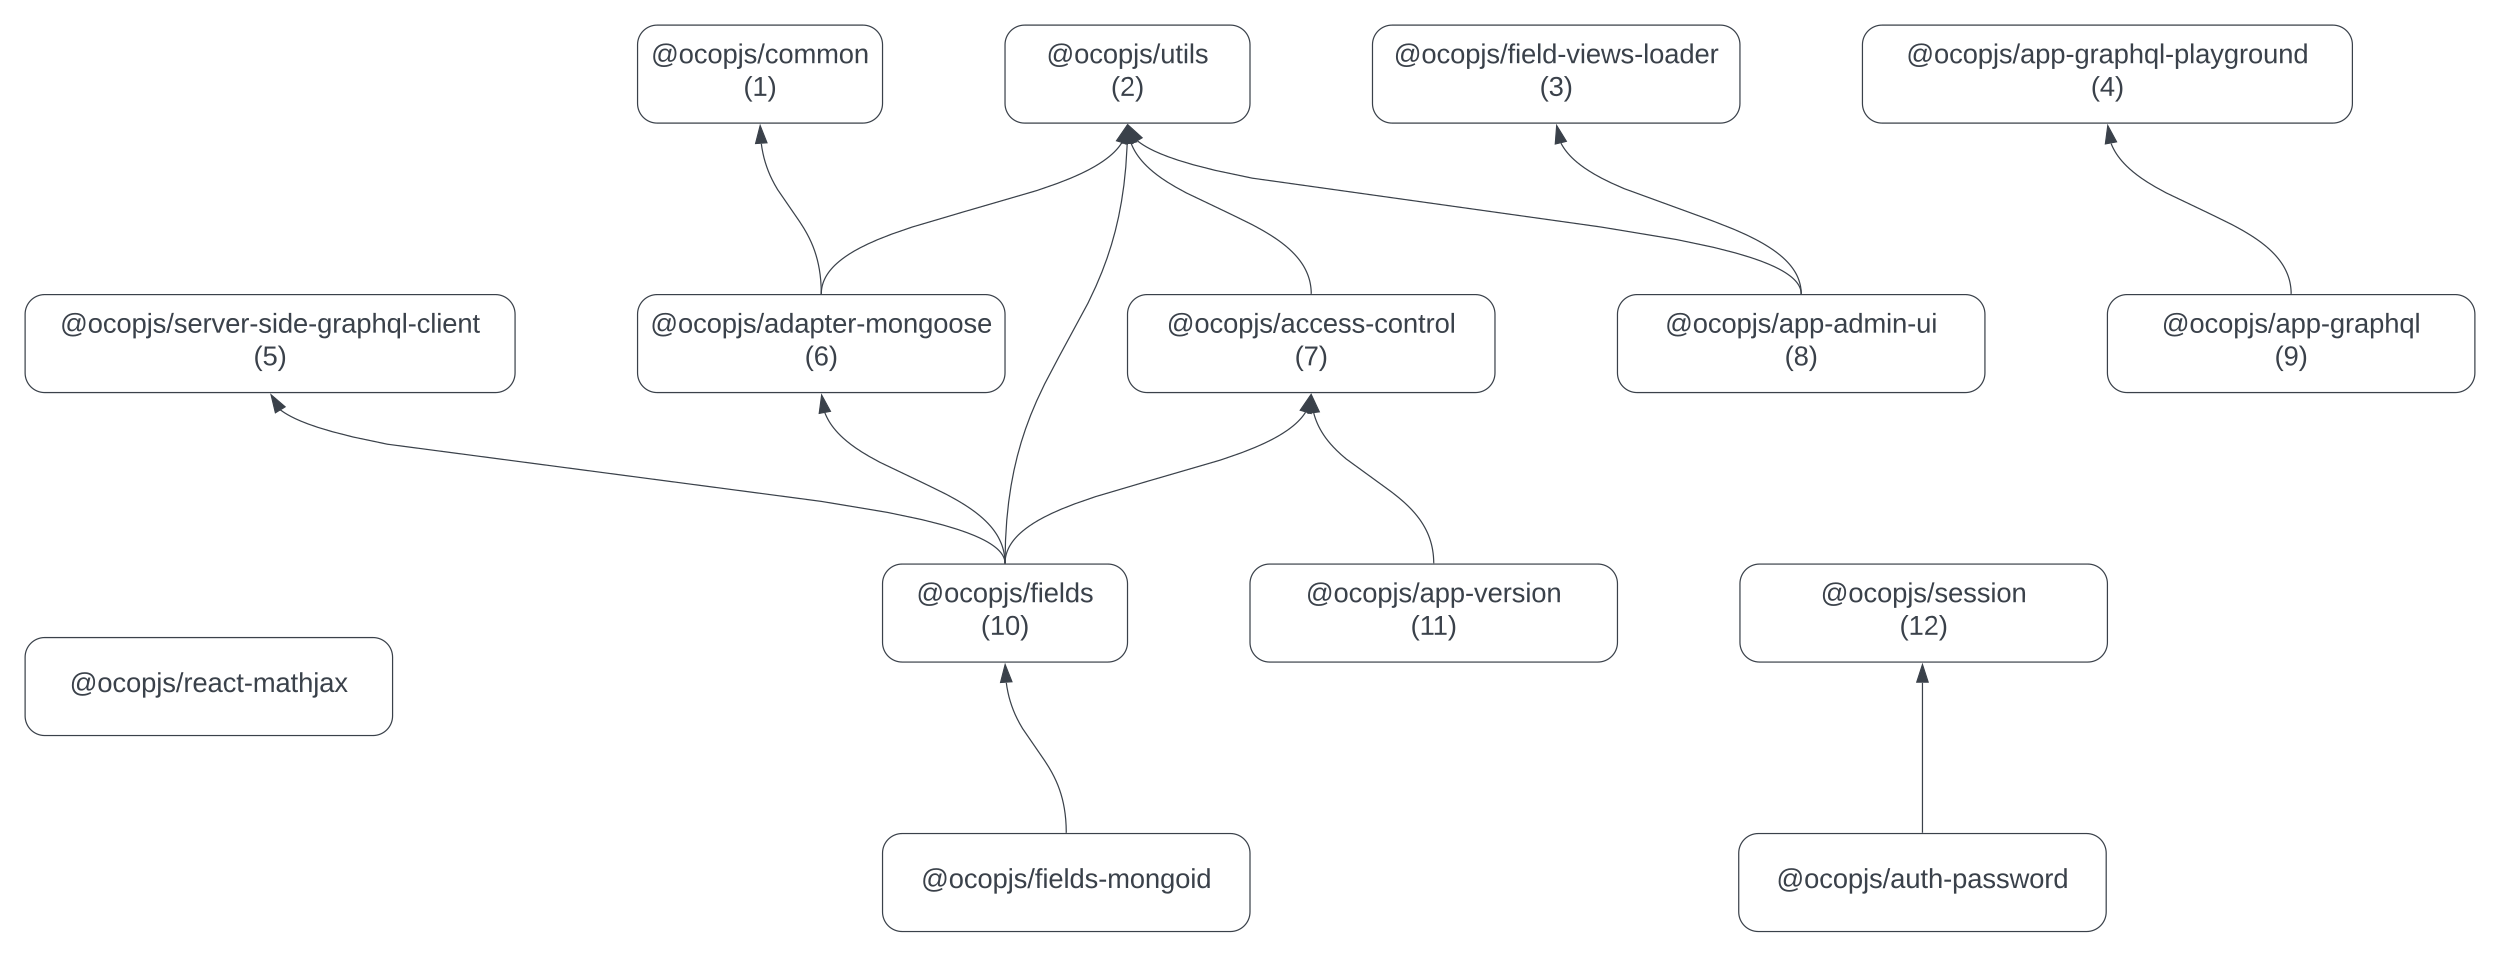 <svg xmlns="http://www.w3.org/2000/svg" xmlns:xlink="http://www.w3.org/1999/xlink" xmlns:lucid="lucid" width="2041" height="781"><g transform="translate(-79.5 -579.5)" lucid:page-tab-id="0_0"><path d="M0 500h2500v1000H0z" fill="#fff"/><path d="M1016 820c-8.84 0-16 7.16-16 16v48c0 8.84 7.16 16 16 16h268c8.84 0 16-7.16 16-16v-48c0-8.84-7.16-16-16-16z" stroke="#3a414a" fill="#fff"/><use xlink:href="#a" transform="matrix(1,0,0,1,1008,828) translate(24.068 23.111)"/><use xlink:href="#b" transform="matrix(1,0,0,1,1008,828) translate(128.481 49.778)"/><path d="M916 600c-8.84 0-16 7.16-16 16v48c0 8.84 7.16 16 16 16h168c8.84 0 16-7.16 16-16v-48c0-8.84-7.16-16-16-16z" stroke="#3a414a" fill="#fff"/><use xlink:href="#c" transform="matrix(1,0,0,1,908,608) translate(25.889 23.111)"/><use xlink:href="#d" transform="matrix(1,0,0,1,908,608) translate(78.481 49.778)"/><path d="M1150 819l-.04-1.5-.12-1.9-.2-1.87-.27-1.82-.33-1.76-.4-1.75-.5-1.74-.55-1.7-.64-1.7-.72-1.7-.8-1.7-.9-1.74-1-1.74-1.14-1.77-1.26-1.8-1.42-1.87-1.6-1.93-1.8-2-2.06-2.1-2.38-2.24-2.76-2.38-3.25-2.58-3.92-2.84-4.83-3.2-6.25-3.78-8.8-4.83-17.23-8.47-36.9-17.63-8.8-4.83-6.26-3.77-4.83-3.2-3.92-2.85-3.25-2.58-2.76-2.38-2.38-2.23-2.06-2.1-1.8-2-1.6-1.93-1.42-1.86-1.26-1.8-1.13-1.78-1-1.75-.9-1.72-.8-1.7-.73-1.7-.08-.23" stroke="#3a414a" stroke-linejoin="round" fill="none"/><path d="M1150.47 819.5h-.94l-.02-.5.96-.02z" stroke="#3a414a" stroke-width=".05" fill="#3a414a"/><path d="M1000.3 682.1l7.15 13.18-9.12 1.68z" stroke="#3a414a" fill="#3a414a"/><path d="M616 600c-8.84 0-16 7.16-16 16v48c0 8.84 7.16 16 16 16h168c8.84 0 16-7.16 16-16v-48c0-8.84-7.16-16-16-16z" stroke="#3a414a" fill="#fff"/><use xlink:href="#e" transform="matrix(1,0,0,1,608,608) translate(3.049 23.111)"/><use xlink:href="#f" transform="matrix(1,0,0,1,608,608) translate(78.481 49.778)"/><path d="M616 820c-8.84 0-16 7.16-16 16v48c0 8.84 7.16 16 16 16h268c8.84 0 16-7.16 16-16v-48c0-8.84-7.16-16-16-16z" stroke="#3a414a" fill="#fff"/><use xlink:href="#g" transform="matrix(1,0,0,1,608,828) translate(2.463 23.111)"/><use xlink:href="#h" transform="matrix(1,0,0,1,608,828) translate(128.481 49.778)"/><path d="M750 819l.02-.7.08-1.18.12-1.16.17-1.14.2-1.14.27-1.13.32-1.13.36-1.14.42-1.14.5-1.15.54-1.18.62-1.2.7-1.2.8-1.26.9-1.3 1-1.33 1.16-1.38 1.3-1.46 1.5-1.54 1.73-1.6 2-1.73 2.32-1.84 2.74-2 3.27-2.18 3.95-2.4 4.9-2.67 6.15-3.05 8.04-3.57 11.1-4.37 16.9-5.85 42.47-12.55 59.34-17.26 16.9-5.86 11.1-4.37 8.03-3.57 6.16-3.05 4.88-2.68 3.95-2.4 3.28-2.17 2.75-2 2.33-1.83 2-1.72 1.72-1.6 1.5-1.54 1.3-1.44 1.15-1.4 1-1.33.9-1.3.55-.83" stroke="#3a414a" stroke-linejoin="round" fill="none"/><path d="M750.5 819l-.02.5h-.96l.02-.52z" stroke="#3a414a" stroke-width=".05" fill="#3a414a"/><path d="M999.54 682.05l.38 15-8.88-2.64z" stroke="#3a414a" fill="#3a414a"/><path d="M750 819l-.12-5.24-.32-5.18-.5-4.73-.64-4.36-.78-4.1-.9-3.85-1.03-3.68-1.15-3.58-1.3-3.5-1.48-3.52-1.7-3.6-1.97-3.77-2.43-4.2-3.3-5.17-18.04-26.24-2.43-4.2-1.98-3.8-1.7-3.57-1.46-3.5-1.3-3.52-1.17-3.57-1.04-3.68-.9-3.86-.78-4.1-.54-3.66" stroke="#3a414a" stroke-linejoin="round" fill="none"/><path d="M750.48 819.5h-.96v-.5l.94-.02z" stroke="#3a414a" stroke-width=".05" fill="#3a414a"/><path d="M700.1 682.1l5.53 13.96-9.25.6z" stroke="#3a414a" fill="#3a414a"/><path d="M1216 600c-8.84 0-16 7.16-16 16v48c0 8.84 7.16 16 16 16h268c8.84 0 16-7.16 16-16v-48c0-8.84-7.16-16-16-16z" stroke="#3a414a" fill="#fff"/><use xlink:href="#i" transform="matrix(1,0,0,1,1208,608) translate(9.407 23.111)"/><use xlink:href="#j" transform="matrix(1,0,0,1,1208,608) translate(128.481 49.778)"/><path d="M1416 820c-8.84 0-16 7.16-16 16v48c0 8.84 7.16 16 16 16h268c8.84 0 16-7.16 16-16v-48c0-8.84-7.16-16-16-16z" stroke="#3a414a" fill="#fff"/><use xlink:href="#k" transform="matrix(1,0,0,1,1408,828) translate(30.92 23.111)"/><use xlink:href="#l" transform="matrix(1,0,0,1,1408,828) translate(128.481 49.778)"/><path d="M1550 819l-.03-1-.1-1.46-.14-1.43-.2-1.4-.27-1.38-.33-1.37-.38-1.37-.44-1.36-.5-1.37-.58-1.37-.65-1.4-.74-1.4-.83-1.43-.93-1.47-1.04-1.5-1.18-1.55-1.34-1.62-1.5-1.66-1.72-1.76-1.98-1.86-2.3-1.98-2.67-2.1-3.15-2.3-3.8-2.5-4.6-2.8-5.8-3.18-7.53-3.74-10.52-4.66-17.45-6.86-72-26.26-10.53-4.67-7.54-3.73-5.78-3.17-4.6-2.8-3.8-2.5-3.15-2.3-2.68-2.1-2.3-2-1.98-1.85-1.72-1.76-1.5-1.67-1.35-1.63-1.18-1.55-1.04-1.5-.93-1.47-.83-1.43-.55-1.05" stroke="#3a414a" stroke-linejoin="round" fill="none"/><path d="M1550.47 819.5h-.94l-.02-.5.96-.02z" stroke="#3a414a" stroke-width=".05" fill="#3a414a"/><path d="M1350.38 682.07l7.86 12.78-9 2.18z" stroke="#3a414a" fill="#3a414a"/><path d="M1550 819v-.05l-.05-.55-.05-.54-.08-.54-.1-.55-.14-.55-.15-.55-.2-.57-.2-.57-.25-.6-.28-.6-.32-.6-.37-.65-.42-.67-.48-.68-.55-.73-.64-.77-.72-.82-.85-.85-.98-.92-1.15-1-1.37-1.08-1.62-1.17-1.95-1.3-2.38-1.44-2.95-1.62-3.7-1.84-4.77-2.1-6.27-2.5-8.53-2.95-12.1-3.63-18.16-4.63-30.05-6.32-61.5-10.2-284.8-39.9-30.04-6.32-18.16-4.63-12.1-3.63-8.52-2.96-6.27-2.47-4.76-2.1-3.72-1.85-2.95-1.62-2.38-1.44-1.96-1.3-1.63-1.17-1.37-1.08-.13-.1" stroke="#3a414a" stroke-linejoin="round" fill="none"/><path d="M1550.47 819.5h-.94l-.02-.5.96-.02z" stroke="#3a414a" stroke-width=".05" fill="#3a414a"/><path d="M1000.8 681.9l11.1 10.08-8.03 4.6z" stroke="#3a414a" fill="#3a414a"/><path d="M1616 600c-8.84 0-16 7.16-16 16v48c0 8.84 7.16 16 16 16h368c8.84 0 16-7.16 16-16v-48c0-8.84-7.16-16-16-16z" stroke="#3a414a" fill="#fff"/><use xlink:href="#m" transform="matrix(1,0,0,1,1608,608) translate(27.864 23.111)"/><use xlink:href="#n" transform="matrix(1,0,0,1,1608,608) translate(178.481 49.778)"/><path d="M1816 820c-8.84 0-16 7.16-16 16v48c0 8.84 7.16 16 16 16h268c8.84 0 16-7.16 16-16v-48c0-8.84-7.16-16-16-16z" stroke="#3a414a" fill="#fff"/><use xlink:href="#o" transform="matrix(1,0,0,1,1808,828) translate(36.414 23.111)"/><use xlink:href="#p" transform="matrix(1,0,0,1,1808,828) translate(128.481 49.778)"/><path d="M1950 819l-.04-1.5-.12-1.9-.2-1.87-.27-1.82-.33-1.76-.4-1.75-.5-1.74-.55-1.7-.64-1.7-.72-1.7-.8-1.7-.9-1.74-1-1.74-1.14-1.77-1.26-1.8-1.42-1.87-1.6-1.93-1.8-2-2.06-2.1-2.38-2.24-2.76-2.38-3.25-2.58-3.92-2.84-4.83-3.2-6.25-3.78-8.8-4.83-17.23-8.47-36.9-17.63-8.8-4.83-6.26-3.77-4.83-3.2-3.92-2.85-3.25-2.58-2.76-2.38-2.38-2.23-2.06-2.1-1.8-2-1.6-1.93-1.42-1.86-1.26-1.8-1.13-1.78-1-1.75-.9-1.72-.8-1.7-.72-1.7-.1-.23" stroke="#3a414a" stroke-linejoin="round" fill="none"/><path d="M1950.47 819.5h-.94l-.02-.5.96-.02z" stroke="#3a414a" stroke-width=".05" fill="#3a414a"/><path d="M1800.3 682.1l7.14 13.18-9.1 1.68z" stroke="#3a414a" fill="#3a414a"/><path d="M1116 1040c-8.84 0-16 7.16-16 16v48c0 8.84 7.16 16 16 16h268c8.84 0 16-7.16 16-16v-48c0-8.84-7.16-16-16-16z" stroke="#3a414a" fill="#fff"/><use xlink:href="#q" transform="matrix(1,0,0,1,1108,1048) translate(37.648 23.111)"/><use xlink:href="#r" transform="matrix(1,0,0,1,1108,1048) translate(123.142 49.778)"/><path d="M1250 1039l-.06-2.45-.18-2.8-.28-2.68-.38-2.56-.47-2.47-.56-2.4-.65-2.34-.75-2.3-.84-2.26-.94-2.23-1.06-2.22-1.17-2.23-1.3-2.25-1.45-2.3-1.62-2.33-1.84-2.4-2.08-2.53-2.4-2.67-2.83-2.88-3.4-3.2-4.3-3.7-5.95-4.7-36.96-26.9-4.3-3.7-3.4-3.2-2.8-2.87-2.42-2.67-2.08-2.52-1.84-2.4-1.62-2.35-1.45-2.3-1.3-2.25-1.17-2.23-1.05-2.23-.93-2.24-.84-2.26-.75-2.3-.55-2" stroke="#3a414a" stroke-linejoin="round" fill="none"/><path d="M1250.47 1039.5h-.94l-.02-.5.96-.03z" stroke="#3a414a" stroke-width=".05" fill="#3a414a"/><path d="M1150.2 902.1l6.37 13.6-9.2 1.14z" stroke="#3a414a" fill="#3a414a"/><path d="M116 820c-8.84 0-16 7.16-16 16v48c0 8.84 7.16 16 16 16h368c8.84 0 16-7.16 16-16v-48c0-8.84-7.16-16-16-16z" stroke="#3a414a" fill="#fff"/><use xlink:href="#s" transform="matrix(1,0,0,1,108,828) translate(20.58 23.111)"/><use xlink:href="#t" transform="matrix(1,0,0,1,108,828) translate(178.481 49.778)"/><path d="M816 1040c-8.84 0-16 7.16-16 16v48c0 8.84 7.16 16 16 16h168c8.84 0 16-7.16 16-16v-48c0-8.84-7.16-16-16-16z" stroke="#3a414a" fill="#fff"/><use xlink:href="#u" transform="matrix(1,0,0,1,808,1048) translate(19.716 23.111)"/><use xlink:href="#v" transform="matrix(1,0,0,1,808,1048) translate(72.309 49.778)"/><path d="M900 1039l.4-18.36 1.02-16.54 1.55-14.77 1.98-13.42 2.36-12.4 2.74-11.66 3.13-11.2 3.58-11 4.15-11.16 4.98-11.83 6.47-13.72 11.56-21.95 23.75-43.9 6.47-13.73 4.98-11.83 4.15-11.15 3.58-11 3.13-11.2 2.73-11.68 2.35-12.4 1.98-13.43 1.55-14.77 1.03-16.54.06-2.48" stroke="#3a414a" stroke-linejoin="round" fill="none"/><path d="M900.5 1039l-.02.5h-.96l.02-.53z" stroke="#3a414a" stroke-width=".05" fill="#3a414a"/><path d="M999.97 682.12l4.34 14.36-9.26-.2z" stroke="#3a414a" fill="#3a414a"/><path d="M900 1039l-.04-1.5-.12-1.9-.2-1.87-.27-1.82-.34-1.76-.4-1.75-.5-1.74-.54-1.7-.64-1.7-.72-1.7-.8-1.7-.9-1.74-1-1.74-1.14-1.77-1.26-1.8-1.4-1.87-1.6-1.93-1.82-2-2.06-2.1-2.38-2.24-2.76-2.38-3.25-2.58-3.92-2.84-4.83-3.2-6.25-3.78-8.8-4.83-17.23-8.47-36.9-17.63-8.8-4.83-6.26-3.77-4.83-3.2-3.92-2.85-3.25-2.58-2.76-2.38-2.38-2.23-2.06-2.1-1.8-2-1.6-1.93-1.42-1.86-1.26-1.8-1.13-1.78-1-1.75-.9-1.72-.8-1.7-.73-1.7-.08-.23" stroke="#3a414a" stroke-linejoin="round" fill="none"/><path d="M900.48 1039.5h-.96v-.5l.94-.03z" stroke="#3a414a" stroke-width=".05" fill="#3a414a"/><path d="M750.3 902.1l7.15 13.18-9.12 1.68z" stroke="#3a414a" fill="#3a414a"/><path d="M900 1039l.02-.7.08-1.18.12-1.16.17-1.14.2-1.14.27-1.13.32-1.13.36-1.14.42-1.14.5-1.15.54-1.18.62-1.2.7-1.2.8-1.26.9-1.3 1-1.33 1.16-1.38 1.3-1.46 1.5-1.54 1.73-1.6 2-1.73 2.32-1.84 2.74-2 3.27-2.18 3.95-2.4 4.9-2.67 6.15-3.05 8.04-3.57 11.1-4.37 16.9-5.85 42.47-12.55 59.34-17.26 16.9-5.86 11.1-4.37 8.03-3.57 6.16-3.05 4.88-2.68 3.95-2.4 3.28-2.17 2.75-2 2.33-1.83 2-1.72 1.7-1.6 1.5-1.54 1.32-1.44 1.15-1.4 1-1.33.9-1.3.55-.83" stroke="#3a414a" stroke-linejoin="round" fill="none"/><path d="M900.5 1039l-.02.5h-.96l.02-.53z" stroke="#3a414a" stroke-width=".05" fill="#3a414a"/><path d="M1149.54 902.05l.38 15-8.88-2.64z" stroke="#3a414a" fill="#3a414a"/><path d="M900 1039l-.04-.5-.06-.5-.07-.5-.1-.5-.1-.5-.16-.53-.17-.52-.2-.53-.22-.54-.26-.55-.3-.58-.35-.6-.4-.6-.44-.65-.5-.68-.6-.7-.68-.77-.8-.8-.9-.87-1.1-.93-1.27-1-1.52-1.1-1.84-1.23-2.24-1.36-2.77-1.52-3.5-1.73-4.5-2-5.93-2.33-8.08-2.8-11.46-3.44-17.18-4.38-28.08-5.9-54.4-9.05-353.96-46.64-28.08-5.9-17.18-4.4-11.45-3.43-8.07-2.8-5.94-2.34-4.5-2-3.5-1.74-2.78-1.52-2.25-1.36-1.83-1.22-1.52-1.1-.47-.37" stroke="#3a414a" stroke-linejoin="round" fill="none"/><path d="M900.48 1039.5h-.96v-.5l.94-.03z" stroke="#3a414a" stroke-width=".05" fill="#3a414a"/><path d="M300.84 901.88l11.4 9.75-7.9 4.84z" stroke="#3a414a" fill="#3a414a"/><path d="M116 1100c-8.84 0-16 7.16-16 16v48c0 8.84 7.16 16 16 16h268c8.84 0 16-7.16 16-16v-48c0-8.84-7.16-16-16-16z" stroke="#3a414a" fill="#fff"/><use xlink:href="#w" transform="matrix(1,0,0,1,108,1108) translate(28.42 36.444)"/><path d="M1516 1040c-8.84 0-16 7.16-16 16v48c0 8.84 7.16 16 16 16h268c8.84 0 16-7.16 16-16v-48c0-8.84-7.16-16-16-16z" stroke="#3a414a" fill="#fff"/><use xlink:href="#x" transform="matrix(1,0,0,1,1508,1048) translate(57.957 23.111)"/><use xlink:href="#y" transform="matrix(1,0,0,1,1508,1048) translate(122.309 49.778)"/><path d="M1515 1260c-8.84 0-16 7.16-16 16v48c0 8.84 7.16 16 16 16h268c8.84 0 16-7.16 16-16v-48c0-8.84-7.16-16-16-16z" stroke="#3a414a" fill="#fff"/><g><use xlink:href="#z" transform="matrix(1,0,0,1,1507,1268) translate(22.833 36.444)"/></g><path d="M1649 1259v-122.12" stroke="#3a414a" fill="none"/><path d="M1649.47 1259.5h-.94v-.5h.94z" stroke="#3a414a" stroke-width=".05" fill="#3a414a"/><path d="M1649 1122.12l4.63 14.26h-9.27z" stroke="#3a414a" fill="#3a414a"/><path d="M816 1260c-8.84 0-16 7.16-16 16v48c0 8.84 7.16 16 16 16h268c8.84 0 16-7.16 16-16v-48c0-8.84-7.16-16-16-16z" stroke="#3a414a" fill="#fff"/><g><use xlink:href="#A" transform="matrix(1,0,0,1,808,1268) translate(23.512 36.444)"/></g><path d="M950 1259l-.12-5.24-.32-5.18-.5-4.73-.64-4.36-.78-4.1-.9-3.85-1.03-3.68-1.15-3.57-1.3-3.5-1.48-3.52-1.7-3.6-1.97-3.77-2.43-4.2-3.3-5.17-18.04-26.24-2.43-4.2-1.98-3.8-1.7-3.58-1.46-3.5-1.3-3.52-1.17-3.57-1.04-3.68-.9-3.86-.78-4.1-.54-3.66" stroke="#3a414a" stroke-linejoin="round" fill="none"/><path d="M950.48 1259.5h-.96v-.5l.94-.03z" stroke="#3a414a" stroke-width=".05" fill="#3a414a"/><path d="M900.1 1122.12l5.53 13.94-9.25.6z" stroke="#3a414a" fill="#3a414a"/><defs><path fill="#3a414a" d="M198-261c85 0 136 45 136 128 0 61-22 111-78 115-29 2-39-18-37-44-12 23-32 44-66 44-41 0-58-28-58-68 0-60 30-105 88-108 29-1 43 15 54 32l7-28h28c-9 45-23 84-27 134-1 11 6 17 14 16 39-4 51-48 51-92 0-69-42-107-112-107-93 0-145 59-145 153C53-15 94 26 168 27c43 0 78-13 106-28l9 19c-30 18-67 32-115 32C79 50 28-1 28-86c0-107 62-175 170-175zM158-41c46 0 70-43 70-90 0-26-17-40-43-40-44 0-59 41-61 85-1 26 9 45 34 45" id="B"/><path fill="#3a414a" d="M100-194c62-1 85 37 85 99 1 63-27 99-86 99S16-35 15-95c0-66 28-99 85-99zM99-20c44 1 53-31 53-75 0-43-8-75-51-75s-53 32-53 75 10 74 51 75" id="C"/><path fill="#3a414a" d="M96-169c-40 0-48 33-48 73s9 75 48 75c24 0 41-14 43-38l32 2c-6 37-31 61-74 61-59 0-76-41-82-99-10-93 101-131 147-64 4 7 5 14 7 22l-32 3c-4-21-16-35-41-35" id="D"/><path fill="#3a414a" d="M115-194c55 1 70 41 70 98S169 2 115 4C84 4 66-9 55-30l1 105H24l-1-265h31l2 30c10-21 28-34 59-34zm-8 174c40 0 45-34 45-75s-6-73-45-74c-42 0-51 32-51 76 0 43 10 73 51 73" id="E"/><path fill="#3a414a" d="M24-231v-30h32v30H24zM-9 49c24 4 33-6 33-30v-209h32V24c2 40-23 58-65 49V49" id="F"/><path fill="#3a414a" d="M135-143c-3-34-86-38-87 0 15 53 115 12 119 90S17 21 10-45l28-5c4 36 97 45 98 0-10-56-113-15-118-90-4-57 82-63 122-42 12 7 21 19 24 35" id="G"/><path fill="#3a414a" d="M0 4l72-265h28L28 4H0" id="H"/><path fill="#3a414a" d="M141-36C126-15 110 5 73 4 37 3 15-17 15-53c-1-64 63-63 125-63 3-35-9-54-41-54-24 1-41 7-42 31l-33-3c5-37 33-52 76-52 45 0 72 20 72 64v82c-1 20 7 32 28 27v20c-31 9-61-2-59-35zM48-53c0 20 12 33 32 33 41-3 63-29 60-74-43 2-92-5-92 41" id="I"/><path fill="#3a414a" d="M100-194c63 0 86 42 84 106H49c0 40 14 67 53 68 26 1 43-12 49-29l28 8c-11 28-37 45-77 45C44 4 14-33 15-96c1-61 26-98 85-98zm52 81c6-60-76-77-97-28-3 7-6 17-6 28h103" id="J"/><path fill="#3a414a" d="M16-82v-28h88v28H16" id="K"/><path fill="#3a414a" d="M117-194c89-4 53 116 60 194h-32v-121c0-31-8-49-39-48C34-167 62-67 57 0H25l-1-190h30c1 10-1 24 2 32 11-22 29-35 61-36" id="L"/><path fill="#3a414a" d="M59-47c-2 24 18 29 38 22v24C64 9 27 4 27-40v-127H5v-23h24l9-43h21v43h35v23H59v120" id="M"/><path fill="#3a414a" d="M114-163C36-179 61-72 57 0H25l-1-190h30c1 12-1 29 2 39 6-27 23-49 58-41v29" id="N"/><path fill="#3a414a" d="M24 0v-261h32V0H24" id="O"/><g id="a"><use transform="matrix(0.062,0,0,0.062,0,0)" xlink:href="#B"/><use transform="matrix(0.062,0,0,0.062,22.531,0)" xlink:href="#C"/><use transform="matrix(0.062,0,0,0.062,34.877,0)" xlink:href="#D"/><use transform="matrix(0.062,0,0,0.062,45.988,0)" xlink:href="#C"/><use transform="matrix(0.062,0,0,0.062,58.333,0)" xlink:href="#E"/><use transform="matrix(0.062,0,0,0.062,70.679,0)" xlink:href="#F"/><use transform="matrix(0.062,0,0,0.062,75.556,0)" xlink:href="#G"/><use transform="matrix(0.062,0,0,0.062,86.667,0)" xlink:href="#H"/><use transform="matrix(0.062,0,0,0.062,92.84,0)" xlink:href="#I"/><use transform="matrix(0.062,0,0,0.062,105.185,0)" xlink:href="#D"/><use transform="matrix(0.062,0,0,0.062,116.296,0)" xlink:href="#D"/><use transform="matrix(0.062,0,0,0.062,127.407,0)" xlink:href="#J"/><use transform="matrix(0.062,0,0,0.062,139.753,0)" xlink:href="#G"/><use transform="matrix(0.062,0,0,0.062,150.864,0)" xlink:href="#G"/><use transform="matrix(0.062,0,0,0.062,161.975,0)" xlink:href="#K"/><use transform="matrix(0.062,0,0,0.062,169.321,0)" xlink:href="#D"/><use transform="matrix(0.062,0,0,0.062,180.432,0)" xlink:href="#C"/><use transform="matrix(0.062,0,0,0.062,192.778,0)" xlink:href="#L"/><use transform="matrix(0.062,0,0,0.062,205.123,0)" xlink:href="#M"/><use transform="matrix(0.062,0,0,0.062,211.296,0)" xlink:href="#N"/><use transform="matrix(0.062,0,0,0.062,218.642,0)" xlink:href="#C"/><use transform="matrix(0.062,0,0,0.062,230.988,0)" xlink:href="#O"/></g><path fill="#3a414a" d="M87 75C49 33 22-17 22-94c0-76 28-126 65-167h31c-38 41-64 92-64 168S80 34 118 75H87" id="P"/><path fill="#3a414a" d="M64 0c3-98 48-159 88-221H18v-27h164v26C143-157 98-101 97 0H64" id="Q"/><path fill="#3a414a" d="M33-261c38 41 65 92 65 168S71 34 33 75H2C39 34 66-17 66-93S39-220 2-261h31" id="R"/><g id="b"><use transform="matrix(0.062,0,0,0.062,0,0)" xlink:href="#P"/><use transform="matrix(0.062,0,0,0.062,7.346,0)" xlink:href="#Q"/><use transform="matrix(0.062,0,0,0.062,19.691,0)" xlink:href="#R"/></g><path fill="#3a414a" d="M84 4C-5 8 30-112 23-190h32v120c0 31 7 50 39 49 72-2 45-101 50-169h31l1 190h-30c-1-10 1-25-2-33-11 22-28 36-60 37" id="S"/><path fill="#3a414a" d="M24-231v-30h32v30H24zM24 0v-190h32V0H24" id="T"/><g id="c"><use transform="matrix(0.062,0,0,0.062,0,0)" xlink:href="#B"/><use transform="matrix(0.062,0,0,0.062,22.531,0)" xlink:href="#C"/><use transform="matrix(0.062,0,0,0.062,34.877,0)" xlink:href="#D"/><use transform="matrix(0.062,0,0,0.062,45.988,0)" xlink:href="#C"/><use transform="matrix(0.062,0,0,0.062,58.333,0)" xlink:href="#E"/><use transform="matrix(0.062,0,0,0.062,70.679,0)" xlink:href="#F"/><use transform="matrix(0.062,0,0,0.062,75.556,0)" xlink:href="#G"/><use transform="matrix(0.062,0,0,0.062,86.667,0)" xlink:href="#H"/><use transform="matrix(0.062,0,0,0.062,92.84,0)" xlink:href="#S"/><use transform="matrix(0.062,0,0,0.062,105.185,0)" xlink:href="#M"/><use transform="matrix(0.062,0,0,0.062,111.358,0)" xlink:href="#T"/><use transform="matrix(0.062,0,0,0.062,116.235,0)" xlink:href="#O"/><use transform="matrix(0.062,0,0,0.062,121.111,0)" xlink:href="#G"/></g><path fill="#3a414a" d="M101-251c82-7 93 87 43 132L82-64C71-53 59-42 53-27h129V0H18c2-99 128-94 128-182 0-28-16-43-45-43s-46 15-49 41l-32-3c6-41 34-60 81-64" id="U"/><g id="d"><use transform="matrix(0.062,0,0,0.062,0,0)" xlink:href="#P"/><use transform="matrix(0.062,0,0,0.062,7.346,0)" xlink:href="#U"/><use transform="matrix(0.062,0,0,0.062,19.691,0)" xlink:href="#R"/></g><path fill="#3a414a" d="M210-169c-67 3-38 105-44 169h-31v-121c0-29-5-50-35-48C34-165 62-65 56 0H25l-1-190h30c1 10-1 24 2 32 10-44 99-50 107 0 11-21 27-35 58-36 85-2 47 119 55 194h-31v-121c0-29-5-49-35-48" id="V"/><g id="e"><use transform="matrix(0.062,0,0,0.062,0,0)" xlink:href="#B"/><use transform="matrix(0.062,0,0,0.062,22.531,0)" xlink:href="#C"/><use transform="matrix(0.062,0,0,0.062,34.877,0)" xlink:href="#D"/><use transform="matrix(0.062,0,0,0.062,45.988,0)" xlink:href="#C"/><use transform="matrix(0.062,0,0,0.062,58.333,0)" xlink:href="#E"/><use transform="matrix(0.062,0,0,0.062,70.679,0)" xlink:href="#F"/><use transform="matrix(0.062,0,0,0.062,75.556,0)" xlink:href="#G"/><use transform="matrix(0.062,0,0,0.062,86.667,0)" xlink:href="#H"/><use transform="matrix(0.062,0,0,0.062,92.84,0)" xlink:href="#D"/><use transform="matrix(0.062,0,0,0.062,103.951,0)" xlink:href="#C"/><use transform="matrix(0.062,0,0,0.062,116.296,0)" xlink:href="#V"/><use transform="matrix(0.062,0,0,0.062,134.753,0)" xlink:href="#V"/><use transform="matrix(0.062,0,0,0.062,153.21,0)" xlink:href="#C"/><use transform="matrix(0.062,0,0,0.062,165.556,0)" xlink:href="#L"/></g><path fill="#3a414a" d="M27 0v-27h64v-190l-56 39v-29l58-41h29v221h61V0H27" id="W"/><g id="f"><use transform="matrix(0.062,0,0,0.062,0,0)" xlink:href="#P"/><use transform="matrix(0.062,0,0,0.062,7.346,0)" xlink:href="#W"/><use transform="matrix(0.062,0,0,0.062,19.691,0)" xlink:href="#R"/></g><path fill="#3a414a" d="M85-194c31 0 48 13 60 33l-1-100h32l1 261h-30c-2-10 0-23-3-31C134-8 116 4 85 4 32 4 16-35 15-94c0-66 23-100 70-100zm9 24c-40 0-46 34-46 75 0 40 6 74 45 74 42 0 51-32 51-76 0-42-9-74-50-73" id="X"/><path fill="#3a414a" d="M177-190C167-65 218 103 67 71c-23-6-38-20-44-43l32-5c15 47 100 32 89-28v-30C133-14 115 1 83 1 29 1 15-40 15-95c0-56 16-97 71-98 29-1 48 16 59 35 1-10 0-23 2-32h30zM94-22c36 0 50-32 50-73 0-42-14-75-50-75-39 0-46 34-46 75s6 73 46 73" id="Y"/><g id="g"><use transform="matrix(0.062,0,0,0.062,0,0)" xlink:href="#B"/><use transform="matrix(0.062,0,0,0.062,22.531,0)" xlink:href="#C"/><use transform="matrix(0.062,0,0,0.062,34.877,0)" xlink:href="#D"/><use transform="matrix(0.062,0,0,0.062,45.988,0)" xlink:href="#C"/><use transform="matrix(0.062,0,0,0.062,58.333,0)" xlink:href="#E"/><use transform="matrix(0.062,0,0,0.062,70.679,0)" xlink:href="#F"/><use transform="matrix(0.062,0,0,0.062,75.556,0)" xlink:href="#G"/><use transform="matrix(0.062,0,0,0.062,86.667,0)" xlink:href="#H"/><use transform="matrix(0.062,0,0,0.062,92.84,0)" xlink:href="#I"/><use transform="matrix(0.062,0,0,0.062,105.185,0)" xlink:href="#X"/><use transform="matrix(0.062,0,0,0.062,117.531,0)" xlink:href="#I"/><use transform="matrix(0.062,0,0,0.062,129.877,0)" xlink:href="#E"/><use transform="matrix(0.062,0,0,0.062,142.222,0)" xlink:href="#M"/><use transform="matrix(0.062,0,0,0.062,148.395,0)" xlink:href="#J"/><use transform="matrix(0.062,0,0,0.062,160.741,0)" xlink:href="#N"/><use transform="matrix(0.062,0,0,0.062,168.086,0)" xlink:href="#K"/><use transform="matrix(0.062,0,0,0.062,175.432,0)" xlink:href="#V"/><use transform="matrix(0.062,0,0,0.062,193.889,0)" xlink:href="#C"/><use transform="matrix(0.062,0,0,0.062,206.235,0)" xlink:href="#L"/><use transform="matrix(0.062,0,0,0.062,218.58,0)" xlink:href="#Y"/><use transform="matrix(0.062,0,0,0.062,230.926,0)" xlink:href="#C"/><use transform="matrix(0.062,0,0,0.062,243.272,0)" xlink:href="#C"/><use transform="matrix(0.062,0,0,0.062,255.617,0)" xlink:href="#G"/><use transform="matrix(0.062,0,0,0.062,266.728,0)" xlink:href="#J"/></g><path fill="#3a414a" d="M110-160c48 1 74 30 74 79 0 53-28 85-80 85-65 0-83-55-86-122-5-90 50-162 133-122 14 7 22 21 27 39l-31 6c-5-40-67-38-82-6-9 19-15 44-15 74 11-20 30-34 60-33zm-7 138c34 0 49-23 49-58s-16-56-50-56c-29 0-50 16-49 49 1 36 15 65 50 65" id="Z"/><g id="h"><use transform="matrix(0.062,0,0,0.062,0,0)" xlink:href="#P"/><use transform="matrix(0.062,0,0,0.062,7.346,0)" xlink:href="#Z"/><use transform="matrix(0.062,0,0,0.062,19.691,0)" xlink:href="#R"/></g><path fill="#3a414a" d="M101-234c-31-9-42 10-38 44h38v23H63V0H32v-167H5v-23h27c-7-52 17-82 69-68v24" id="aa"/><path fill="#3a414a" d="M108 0H70L1-190h34L89-25l56-165h34" id="ab"/><path fill="#3a414a" d="M206 0h-36l-40-164L89 0H53L-1-190h32L70-26l43-164h34l41 164 42-164h31" id="ac"/><g id="i"><use transform="matrix(0.062,0,0,0.062,0,0)" xlink:href="#B"/><use transform="matrix(0.062,0,0,0.062,22.531,0)" xlink:href="#C"/><use transform="matrix(0.062,0,0,0.062,34.877,0)" xlink:href="#D"/><use transform="matrix(0.062,0,0,0.062,45.988,0)" xlink:href="#C"/><use transform="matrix(0.062,0,0,0.062,58.333,0)" xlink:href="#E"/><use transform="matrix(0.062,0,0,0.062,70.679,0)" xlink:href="#F"/><use transform="matrix(0.062,0,0,0.062,75.556,0)" xlink:href="#G"/><use transform="matrix(0.062,0,0,0.062,86.667,0)" xlink:href="#H"/><use transform="matrix(0.062,0,0,0.062,92.84,0)" xlink:href="#aa"/><use transform="matrix(0.062,0,0,0.062,99.012,0)" xlink:href="#T"/><use transform="matrix(0.062,0,0,0.062,103.889,0)" xlink:href="#J"/><use transform="matrix(0.062,0,0,0.062,116.235,0)" xlink:href="#O"/><use transform="matrix(0.062,0,0,0.062,121.111,0)" xlink:href="#X"/><use transform="matrix(0.062,0,0,0.062,133.457,0)" xlink:href="#K"/><use transform="matrix(0.062,0,0,0.062,140.802,0)" xlink:href="#ab"/><use transform="matrix(0.062,0,0,0.062,151.914,0)" xlink:href="#T"/><use transform="matrix(0.062,0,0,0.062,156.79,0)" xlink:href="#J"/><use transform="matrix(0.062,0,0,0.062,169.136,0)" xlink:href="#ac"/><use transform="matrix(0.062,0,0,0.062,185.123,0)" xlink:href="#G"/><use transform="matrix(0.062,0,0,0.062,196.235,0)" xlink:href="#K"/><use transform="matrix(0.062,0,0,0.062,203.58,0)" xlink:href="#O"/><use transform="matrix(0.062,0,0,0.062,208.457,0)" xlink:href="#C"/><use transform="matrix(0.062,0,0,0.062,220.802,0)" xlink:href="#I"/><use transform="matrix(0.062,0,0,0.062,233.148,0)" xlink:href="#X"/><use transform="matrix(0.062,0,0,0.062,245.494,0)" xlink:href="#J"/><use transform="matrix(0.062,0,0,0.062,257.84,0)" xlink:href="#N"/></g><path fill="#3a414a" d="M126-127c33 6 58 20 58 59 0 88-139 92-164 29-3-8-5-16-6-25l32-3c6 27 21 44 54 44 32 0 52-15 52-46 0-38-36-46-79-43v-28c39 1 72-4 72-42 0-27-17-43-46-43-28 0-47 15-49 41l-32-3c6-42 35-63 81-64 48-1 79 21 79 65 0 36-21 52-52 59" id="ad"/><g id="j"><use transform="matrix(0.062,0,0,0.062,0,0)" xlink:href="#P"/><use transform="matrix(0.062,0,0,0.062,7.346,0)" xlink:href="#ad"/><use transform="matrix(0.062,0,0,0.062,19.691,0)" xlink:href="#R"/></g><g id="k"><use transform="matrix(0.062,0,0,0.062,0,0)" xlink:href="#B"/><use transform="matrix(0.062,0,0,0.062,22.531,0)" xlink:href="#C"/><use transform="matrix(0.062,0,0,0.062,34.877,0)" xlink:href="#D"/><use transform="matrix(0.062,0,0,0.062,45.988,0)" xlink:href="#C"/><use transform="matrix(0.062,0,0,0.062,58.333,0)" xlink:href="#E"/><use transform="matrix(0.062,0,0,0.062,70.679,0)" xlink:href="#F"/><use transform="matrix(0.062,0,0,0.062,75.556,0)" xlink:href="#G"/><use transform="matrix(0.062,0,0,0.062,86.667,0)" xlink:href="#H"/><use transform="matrix(0.062,0,0,0.062,92.84,0)" xlink:href="#I"/><use transform="matrix(0.062,0,0,0.062,105.185,0)" xlink:href="#E"/><use transform="matrix(0.062,0,0,0.062,117.531,0)" xlink:href="#E"/><use transform="matrix(0.062,0,0,0.062,129.877,0)" xlink:href="#K"/><use transform="matrix(0.062,0,0,0.062,137.222,0)" xlink:href="#I"/><use transform="matrix(0.062,0,0,0.062,149.568,0)" xlink:href="#X"/><use transform="matrix(0.062,0,0,0.062,161.914,0)" xlink:href="#V"/><use transform="matrix(0.062,0,0,0.062,180.37,0)" xlink:href="#T"/><use transform="matrix(0.062,0,0,0.062,185.247,0)" xlink:href="#L"/><use transform="matrix(0.062,0,0,0.062,197.593,0)" xlink:href="#K"/><use transform="matrix(0.062,0,0,0.062,204.938,0)" xlink:href="#S"/><use transform="matrix(0.062,0,0,0.062,217.284,0)" xlink:href="#T"/></g><path fill="#3a414a" d="M134-131c28 9 52 24 51 62-1 50-34 73-85 73S17-19 16-69c0-36 21-54 49-61-75-25-45-126 34-121 46 3 78 18 79 63 0 33-17 51-44 57zm-34-11c31 1 46-15 46-44 0-28-17-43-47-42-29 0-46 13-45 42 1 28 16 44 46 44zm1 122c35 0 51-18 51-52 0-30-18-46-53-46-33 0-51 17-51 47 0 34 19 51 53 51" id="ae"/><g id="l"><use transform="matrix(0.062,0,0,0.062,0,0)" xlink:href="#P"/><use transform="matrix(0.062,0,0,0.062,7.346,0)" xlink:href="#ae"/><use transform="matrix(0.062,0,0,0.062,19.691,0)" xlink:href="#R"/></g><path fill="#3a414a" d="M106-169C34-169 62-67 57 0H25v-261h32l-1 103c12-21 28-36 61-36 89 0 53 116 60 194h-32v-121c2-32-8-49-39-48" id="af"/><path fill="#3a414a" d="M145-31C134-9 116 4 85 4 32 4 16-35 15-94c0-59 17-99 70-100 32-1 48 14 60 33 0-11-1-24 2-32h30l-1 268h-32zM93-21c41 0 51-33 51-76s-8-73-50-73c-40 0-46 35-46 75s5 74 45 74" id="ag"/><path fill="#3a414a" d="M179-190L93 31C79 59 56 82 12 73V49c39 6 53-20 64-50L1-190h34L92-34l54-156h33" id="ah"/><g id="m"><use transform="matrix(0.062,0,0,0.062,0,0)" xlink:href="#B"/><use transform="matrix(0.062,0,0,0.062,22.531,0)" xlink:href="#C"/><use transform="matrix(0.062,0,0,0.062,34.877,0)" xlink:href="#D"/><use transform="matrix(0.062,0,0,0.062,45.988,0)" xlink:href="#C"/><use transform="matrix(0.062,0,0,0.062,58.333,0)" xlink:href="#E"/><use transform="matrix(0.062,0,0,0.062,70.679,0)" xlink:href="#F"/><use transform="matrix(0.062,0,0,0.062,75.556,0)" xlink:href="#G"/><use transform="matrix(0.062,0,0,0.062,86.667,0)" xlink:href="#H"/><use transform="matrix(0.062,0,0,0.062,92.84,0)" xlink:href="#I"/><use transform="matrix(0.062,0,0,0.062,105.185,0)" xlink:href="#E"/><use transform="matrix(0.062,0,0,0.062,117.531,0)" xlink:href="#E"/><use transform="matrix(0.062,0,0,0.062,129.877,0)" xlink:href="#K"/><use transform="matrix(0.062,0,0,0.062,137.222,0)" xlink:href="#Y"/><use transform="matrix(0.062,0,0,0.062,149.568,0)" xlink:href="#N"/><use transform="matrix(0.062,0,0,0.062,156.914,0)" xlink:href="#I"/><use transform="matrix(0.062,0,0,0.062,169.259,0)" xlink:href="#E"/><use transform="matrix(0.062,0,0,0.062,181.605,0)" xlink:href="#af"/><use transform="matrix(0.062,0,0,0.062,193.951,0)" xlink:href="#ag"/><use transform="matrix(0.062,0,0,0.062,206.296,0)" xlink:href="#O"/><use transform="matrix(0.062,0,0,0.062,211.173,0)" xlink:href="#K"/><use transform="matrix(0.062,0,0,0.062,218.519,0)" xlink:href="#E"/><use transform="matrix(0.062,0,0,0.062,230.864,0)" xlink:href="#O"/><use transform="matrix(0.062,0,0,0.062,235.741,0)" xlink:href="#I"/><use transform="matrix(0.062,0,0,0.062,248.086,0)" xlink:href="#ah"/><use transform="matrix(0.062,0,0,0.062,259.198,0)" xlink:href="#Y"/><use transform="matrix(0.062,0,0,0.062,271.543,0)" xlink:href="#N"/><use transform="matrix(0.062,0,0,0.062,278.889,0)" xlink:href="#C"/><use transform="matrix(0.062,0,0,0.062,291.235,0)" xlink:href="#S"/><use transform="matrix(0.062,0,0,0.062,303.58,0)" xlink:href="#L"/><use transform="matrix(0.062,0,0,0.062,315.926,0)" xlink:href="#X"/></g><path fill="#3a414a" d="M155-56V0h-30v-56H8v-25l114-167h33v167h35v25h-35zm-30-156c-27 46-58 90-88 131h88v-131" id="ai"/><g id="n"><use transform="matrix(0.062,0,0,0.062,0,0)" xlink:href="#P"/><use transform="matrix(0.062,0,0,0.062,7.346,0)" xlink:href="#ai"/><use transform="matrix(0.062,0,0,0.062,19.691,0)" xlink:href="#R"/></g><g id="o"><use transform="matrix(0.062,0,0,0.062,0,0)" xlink:href="#B"/><use transform="matrix(0.062,0,0,0.062,22.531,0)" xlink:href="#C"/><use transform="matrix(0.062,0,0,0.062,34.877,0)" xlink:href="#D"/><use transform="matrix(0.062,0,0,0.062,45.988,0)" xlink:href="#C"/><use transform="matrix(0.062,0,0,0.062,58.333,0)" xlink:href="#E"/><use transform="matrix(0.062,0,0,0.062,70.679,0)" xlink:href="#F"/><use transform="matrix(0.062,0,0,0.062,75.556,0)" xlink:href="#G"/><use transform="matrix(0.062,0,0,0.062,86.667,0)" xlink:href="#H"/><use transform="matrix(0.062,0,0,0.062,92.84,0)" xlink:href="#I"/><use transform="matrix(0.062,0,0,0.062,105.185,0)" xlink:href="#E"/><use transform="matrix(0.062,0,0,0.062,117.531,0)" xlink:href="#E"/><use transform="matrix(0.062,0,0,0.062,129.877,0)" xlink:href="#K"/><use transform="matrix(0.062,0,0,0.062,137.222,0)" xlink:href="#Y"/><use transform="matrix(0.062,0,0,0.062,149.568,0)" xlink:href="#N"/><use transform="matrix(0.062,0,0,0.062,156.914,0)" xlink:href="#I"/><use transform="matrix(0.062,0,0,0.062,169.259,0)" xlink:href="#E"/><use transform="matrix(0.062,0,0,0.062,181.605,0)" xlink:href="#af"/><use transform="matrix(0.062,0,0,0.062,193.951,0)" xlink:href="#ag"/><use transform="matrix(0.062,0,0,0.062,206.296,0)" xlink:href="#O"/></g><path fill="#3a414a" d="M99-251c64 0 84 50 84 122C183-37 130 33 47-8c-14-7-20-23-25-40l30-5c6 39 69 39 84 7 9-19 16-44 16-74-10 22-31 35-62 35-49 0-73-33-73-83 0-54 28-83 82-83zm-1 141c31-1 51-18 51-49 0-36-14-67-51-67-34 0-49 23-49 58 0 34 15 58 49 58" id="aj"/><g id="p"><use transform="matrix(0.062,0,0,0.062,0,0)" xlink:href="#P"/><use transform="matrix(0.062,0,0,0.062,7.346,0)" xlink:href="#aj"/><use transform="matrix(0.062,0,0,0.062,19.691,0)" xlink:href="#R"/></g><g id="q"><use transform="matrix(0.062,0,0,0.062,0,0)" xlink:href="#B"/><use transform="matrix(0.062,0,0,0.062,22.531,0)" xlink:href="#C"/><use transform="matrix(0.062,0,0,0.062,34.877,0)" xlink:href="#D"/><use transform="matrix(0.062,0,0,0.062,45.988,0)" xlink:href="#C"/><use transform="matrix(0.062,0,0,0.062,58.333,0)" xlink:href="#E"/><use transform="matrix(0.062,0,0,0.062,70.679,0)" xlink:href="#F"/><use transform="matrix(0.062,0,0,0.062,75.556,0)" xlink:href="#G"/><use transform="matrix(0.062,0,0,0.062,86.667,0)" xlink:href="#H"/><use transform="matrix(0.062,0,0,0.062,92.84,0)" xlink:href="#I"/><use transform="matrix(0.062,0,0,0.062,105.185,0)" xlink:href="#E"/><use transform="matrix(0.062,0,0,0.062,117.531,0)" xlink:href="#E"/><use transform="matrix(0.062,0,0,0.062,129.877,0)" xlink:href="#K"/><use transform="matrix(0.062,0,0,0.062,137.222,0)" xlink:href="#ab"/><use transform="matrix(0.062,0,0,0.062,148.333,0)" xlink:href="#J"/><use transform="matrix(0.062,0,0,0.062,160.679,0)" xlink:href="#N"/><use transform="matrix(0.062,0,0,0.062,168.025,0)" xlink:href="#G"/><use transform="matrix(0.062,0,0,0.062,179.136,0)" xlink:href="#T"/><use transform="matrix(0.062,0,0,0.062,184.012,0)" xlink:href="#C"/><use transform="matrix(0.062,0,0,0.062,196.358,0)" xlink:href="#L"/></g><g id="r"><use transform="matrix(0.062,0,0,0.062,0,0)" xlink:href="#P"/><use transform="matrix(0.062,0,0,0.062,7.346,0)" xlink:href="#W"/><use transform="matrix(0.062,0,0,0.062,18.025,0)" xlink:href="#W"/><use transform="matrix(0.062,0,0,0.062,30.37,0)" xlink:href="#R"/></g><g id="s"><use transform="matrix(0.062,0,0,0.062,0,0)" xlink:href="#B"/><use transform="matrix(0.062,0,0,0.062,22.531,0)" xlink:href="#C"/><use transform="matrix(0.062,0,0,0.062,34.877,0)" xlink:href="#D"/><use transform="matrix(0.062,0,0,0.062,45.988,0)" xlink:href="#C"/><use transform="matrix(0.062,0,0,0.062,58.333,0)" xlink:href="#E"/><use transform="matrix(0.062,0,0,0.062,70.679,0)" xlink:href="#F"/><use transform="matrix(0.062,0,0,0.062,75.556,0)" xlink:href="#G"/><use transform="matrix(0.062,0,0,0.062,86.667,0)" xlink:href="#H"/><use transform="matrix(0.062,0,0,0.062,92.84,0)" xlink:href="#G"/><use transform="matrix(0.062,0,0,0.062,103.951,0)" xlink:href="#J"/><use transform="matrix(0.062,0,0,0.062,116.296,0)" xlink:href="#N"/><use transform="matrix(0.062,0,0,0.062,123.642,0)" xlink:href="#ab"/><use transform="matrix(0.062,0,0,0.062,134.753,0)" xlink:href="#J"/><use transform="matrix(0.062,0,0,0.062,147.099,0)" xlink:href="#N"/><use transform="matrix(0.062,0,0,0.062,154.444,0)" xlink:href="#K"/><use transform="matrix(0.062,0,0,0.062,161.79,0)" xlink:href="#G"/><use transform="matrix(0.062,0,0,0.062,172.901,0)" xlink:href="#T"/><use transform="matrix(0.062,0,0,0.062,177.778,0)" xlink:href="#X"/><use transform="matrix(0.062,0,0,0.062,190.123,0)" xlink:href="#J"/><use transform="matrix(0.062,0,0,0.062,202.469,0)" xlink:href="#K"/><use transform="matrix(0.062,0,0,0.062,209.815,0)" xlink:href="#Y"/><use transform="matrix(0.062,0,0,0.062,222.16,0)" xlink:href="#N"/><use transform="matrix(0.062,0,0,0.062,229.506,0)" xlink:href="#I"/><use transform="matrix(0.062,0,0,0.062,241.852,0)" xlink:href="#E"/><use transform="matrix(0.062,0,0,0.062,254.198,0)" xlink:href="#af"/><use transform="matrix(0.062,0,0,0.062,266.543,0)" xlink:href="#ag"/><use transform="matrix(0.062,0,0,0.062,278.889,0)" xlink:href="#O"/><use transform="matrix(0.062,0,0,0.062,283.765,0)" xlink:href="#K"/><use transform="matrix(0.062,0,0,0.062,291.111,0)" xlink:href="#D"/><use transform="matrix(0.062,0,0,0.062,302.222,0)" xlink:href="#O"/><use transform="matrix(0.062,0,0,0.062,307.099,0)" xlink:href="#T"/><use transform="matrix(0.062,0,0,0.062,311.975,0)" xlink:href="#J"/><use transform="matrix(0.062,0,0,0.062,324.321,0)" xlink:href="#L"/><use transform="matrix(0.062,0,0,0.062,336.667,0)" xlink:href="#M"/></g><path fill="#3a414a" d="M54-142c48-35 137-8 131 61C196 18 31 33 14-55l32-4c7 23 22 37 52 37 35-1 51-22 54-58 4-55-73-65-99-34H22l8-134h141v27H59" id="ak"/><g id="t"><use transform="matrix(0.062,0,0,0.062,0,0)" xlink:href="#P"/><use transform="matrix(0.062,0,0,0.062,7.346,0)" xlink:href="#ak"/><use transform="matrix(0.062,0,0,0.062,19.691,0)" xlink:href="#R"/></g><g id="u"><use transform="matrix(0.062,0,0,0.062,0,0)" xlink:href="#B"/><use transform="matrix(0.062,0,0,0.062,22.531,0)" xlink:href="#C"/><use transform="matrix(0.062,0,0,0.062,34.877,0)" xlink:href="#D"/><use transform="matrix(0.062,0,0,0.062,45.988,0)" xlink:href="#C"/><use transform="matrix(0.062,0,0,0.062,58.333,0)" xlink:href="#E"/><use transform="matrix(0.062,0,0,0.062,70.679,0)" xlink:href="#F"/><use transform="matrix(0.062,0,0,0.062,75.556,0)" xlink:href="#G"/><use transform="matrix(0.062,0,0,0.062,86.667,0)" xlink:href="#H"/><use transform="matrix(0.062,0,0,0.062,92.84,0)" xlink:href="#aa"/><use transform="matrix(0.062,0,0,0.062,99.012,0)" xlink:href="#T"/><use transform="matrix(0.062,0,0,0.062,103.889,0)" xlink:href="#J"/><use transform="matrix(0.062,0,0,0.062,116.235,0)" xlink:href="#O"/><use transform="matrix(0.062,0,0,0.062,121.111,0)" xlink:href="#X"/><use transform="matrix(0.062,0,0,0.062,133.457,0)" xlink:href="#G"/></g><path fill="#3a414a" d="M101-251c68 0 85 55 85 127S166 4 100 4C33 4 14-52 14-124c0-73 17-127 87-127zm-1 229c47 0 54-49 54-102s-4-102-53-102c-51 0-55 48-55 102 0 53 5 102 54 102" id="al"/><g id="v"><use transform="matrix(0.062,0,0,0.062,0,0)" xlink:href="#P"/><use transform="matrix(0.062,0,0,0.062,7.346,0)" xlink:href="#W"/><use transform="matrix(0.062,0,0,0.062,19.691,0)" xlink:href="#al"/><use transform="matrix(0.062,0,0,0.062,32.037,0)" xlink:href="#R"/></g><path fill="#3a414a" d="M141 0L90-78 38 0H4l68-98-65-92h35l48 74 47-74h35l-64 92 68 98h-35" id="am"/><g id="w"><use transform="matrix(0.062,0,0,0.062,0,0)" xlink:href="#B"/><use transform="matrix(0.062,0,0,0.062,22.531,0)" xlink:href="#C"/><use transform="matrix(0.062,0,0,0.062,34.877,0)" xlink:href="#D"/><use transform="matrix(0.062,0,0,0.062,45.988,0)" xlink:href="#C"/><use transform="matrix(0.062,0,0,0.062,58.333,0)" xlink:href="#E"/><use transform="matrix(0.062,0,0,0.062,70.679,0)" xlink:href="#F"/><use transform="matrix(0.062,0,0,0.062,75.556,0)" xlink:href="#G"/><use transform="matrix(0.062,0,0,0.062,86.667,0)" xlink:href="#H"/><use transform="matrix(0.062,0,0,0.062,92.84,0)" xlink:href="#N"/><use transform="matrix(0.062,0,0,0.062,100.185,0)" xlink:href="#J"/><use transform="matrix(0.062,0,0,0.062,112.531,0)" xlink:href="#I"/><use transform="matrix(0.062,0,0,0.062,124.877,0)" xlink:href="#D"/><use transform="matrix(0.062,0,0,0.062,135.988,0)" xlink:href="#M"/><use transform="matrix(0.062,0,0,0.062,142.16,0)" xlink:href="#K"/><use transform="matrix(0.062,0,0,0.062,149.506,0)" xlink:href="#V"/><use transform="matrix(0.062,0,0,0.062,167.963,0)" xlink:href="#I"/><use transform="matrix(0.062,0,0,0.062,180.309,0)" xlink:href="#M"/><use transform="matrix(0.062,0,0,0.062,186.481,0)" xlink:href="#af"/><use transform="matrix(0.062,0,0,0.062,198.827,0)" xlink:href="#F"/><use transform="matrix(0.062,0,0,0.062,203.704,0)" xlink:href="#I"/><use transform="matrix(0.062,0,0,0.062,216.049,0)" xlink:href="#am"/></g><g id="x"><use transform="matrix(0.062,0,0,0.062,0,0)" xlink:href="#B"/><use transform="matrix(0.062,0,0,0.062,22.531,0)" xlink:href="#C"/><use transform="matrix(0.062,0,0,0.062,34.877,0)" xlink:href="#D"/><use transform="matrix(0.062,0,0,0.062,45.988,0)" xlink:href="#C"/><use transform="matrix(0.062,0,0,0.062,58.333,0)" xlink:href="#E"/><use transform="matrix(0.062,0,0,0.062,70.679,0)" xlink:href="#F"/><use transform="matrix(0.062,0,0,0.062,75.556,0)" xlink:href="#G"/><use transform="matrix(0.062,0,0,0.062,86.667,0)" xlink:href="#H"/><use transform="matrix(0.062,0,0,0.062,92.84,0)" xlink:href="#G"/><use transform="matrix(0.062,0,0,0.062,103.951,0)" xlink:href="#J"/><use transform="matrix(0.062,0,0,0.062,116.296,0)" xlink:href="#G"/><use transform="matrix(0.062,0,0,0.062,127.407,0)" xlink:href="#G"/><use transform="matrix(0.062,0,0,0.062,138.519,0)" xlink:href="#T"/><use transform="matrix(0.062,0,0,0.062,143.395,0)" xlink:href="#C"/><use transform="matrix(0.062,0,0,0.062,155.741,0)" xlink:href="#L"/></g><g id="y"><use transform="matrix(0.062,0,0,0.062,0,0)" xlink:href="#P"/><use transform="matrix(0.062,0,0,0.062,7.346,0)" xlink:href="#W"/><use transform="matrix(0.062,0,0,0.062,19.691,0)" xlink:href="#U"/><use transform="matrix(0.062,0,0,0.062,32.037,0)" xlink:href="#R"/></g><g id="z"><use transform="matrix(0.062,0,0,0.062,0,0)" xlink:href="#B"/><use transform="matrix(0.062,0,0,0.062,22.531,0)" xlink:href="#C"/><use transform="matrix(0.062,0,0,0.062,34.877,0)" xlink:href="#D"/><use transform="matrix(0.062,0,0,0.062,45.988,0)" xlink:href="#C"/><use transform="matrix(0.062,0,0,0.062,58.333,0)" xlink:href="#E"/><use transform="matrix(0.062,0,0,0.062,70.679,0)" xlink:href="#F"/><use transform="matrix(0.062,0,0,0.062,75.556,0)" xlink:href="#G"/><use transform="matrix(0.062,0,0,0.062,86.667,0)" xlink:href="#H"/><use transform="matrix(0.062,0,0,0.062,92.84,0)" xlink:href="#I"/><use transform="matrix(0.062,0,0,0.062,105.185,0)" xlink:href="#S"/><use transform="matrix(0.062,0,0,0.062,117.531,0)" xlink:href="#M"/><use transform="matrix(0.062,0,0,0.062,123.704,0)" xlink:href="#af"/><use transform="matrix(0.062,0,0,0.062,136.049,0)" xlink:href="#K"/><use transform="matrix(0.062,0,0,0.062,143.395,0)" xlink:href="#E"/><use transform="matrix(0.062,0,0,0.062,155.741,0)" xlink:href="#I"/><use transform="matrix(0.062,0,0,0.062,168.086,0)" xlink:href="#G"/><use transform="matrix(0.062,0,0,0.062,179.198,0)" xlink:href="#G"/><use transform="matrix(0.062,0,0,0.062,190.309,0)" xlink:href="#ac"/><use transform="matrix(0.062,0,0,0.062,206.296,0)" xlink:href="#C"/><use transform="matrix(0.062,0,0,0.062,218.642,0)" xlink:href="#N"/><use transform="matrix(0.062,0,0,0.062,225.988,0)" xlink:href="#X"/></g><g id="A"><use transform="matrix(0.062,0,0,0.062,0,0)" xlink:href="#B"/><use transform="matrix(0.062,0,0,0.062,22.531,0)" xlink:href="#C"/><use transform="matrix(0.062,0,0,0.062,34.877,0)" xlink:href="#D"/><use transform="matrix(0.062,0,0,0.062,45.988,0)" xlink:href="#C"/><use transform="matrix(0.062,0,0,0.062,58.333,0)" xlink:href="#E"/><use transform="matrix(0.062,0,0,0.062,70.679,0)" xlink:href="#F"/><use transform="matrix(0.062,0,0,0.062,75.556,0)" xlink:href="#G"/><use transform="matrix(0.062,0,0,0.062,86.667,0)" xlink:href="#H"/><use transform="matrix(0.062,0,0,0.062,92.84,0)" xlink:href="#aa"/><use transform="matrix(0.062,0,0,0.062,99.012,0)" xlink:href="#T"/><use transform="matrix(0.062,0,0,0.062,103.889,0)" xlink:href="#J"/><use transform="matrix(0.062,0,0,0.062,116.235,0)" xlink:href="#O"/><use transform="matrix(0.062,0,0,0.062,121.111,0)" xlink:href="#X"/><use transform="matrix(0.062,0,0,0.062,133.457,0)" xlink:href="#G"/><use transform="matrix(0.062,0,0,0.062,144.568,0)" xlink:href="#K"/><use transform="matrix(0.062,0,0,0.062,151.914,0)" xlink:href="#V"/><use transform="matrix(0.062,0,0,0.062,170.37,0)" xlink:href="#C"/><use transform="matrix(0.062,0,0,0.062,182.716,0)" xlink:href="#L"/><use transform="matrix(0.062,0,0,0.062,195.062,0)" xlink:href="#Y"/><use transform="matrix(0.062,0,0,0.062,207.407,0)" xlink:href="#C"/><use transform="matrix(0.062,0,0,0.062,219.753,0)" xlink:href="#T"/><use transform="matrix(0.062,0,0,0.062,224.63,0)" xlink:href="#X"/></g></defs></g></svg>